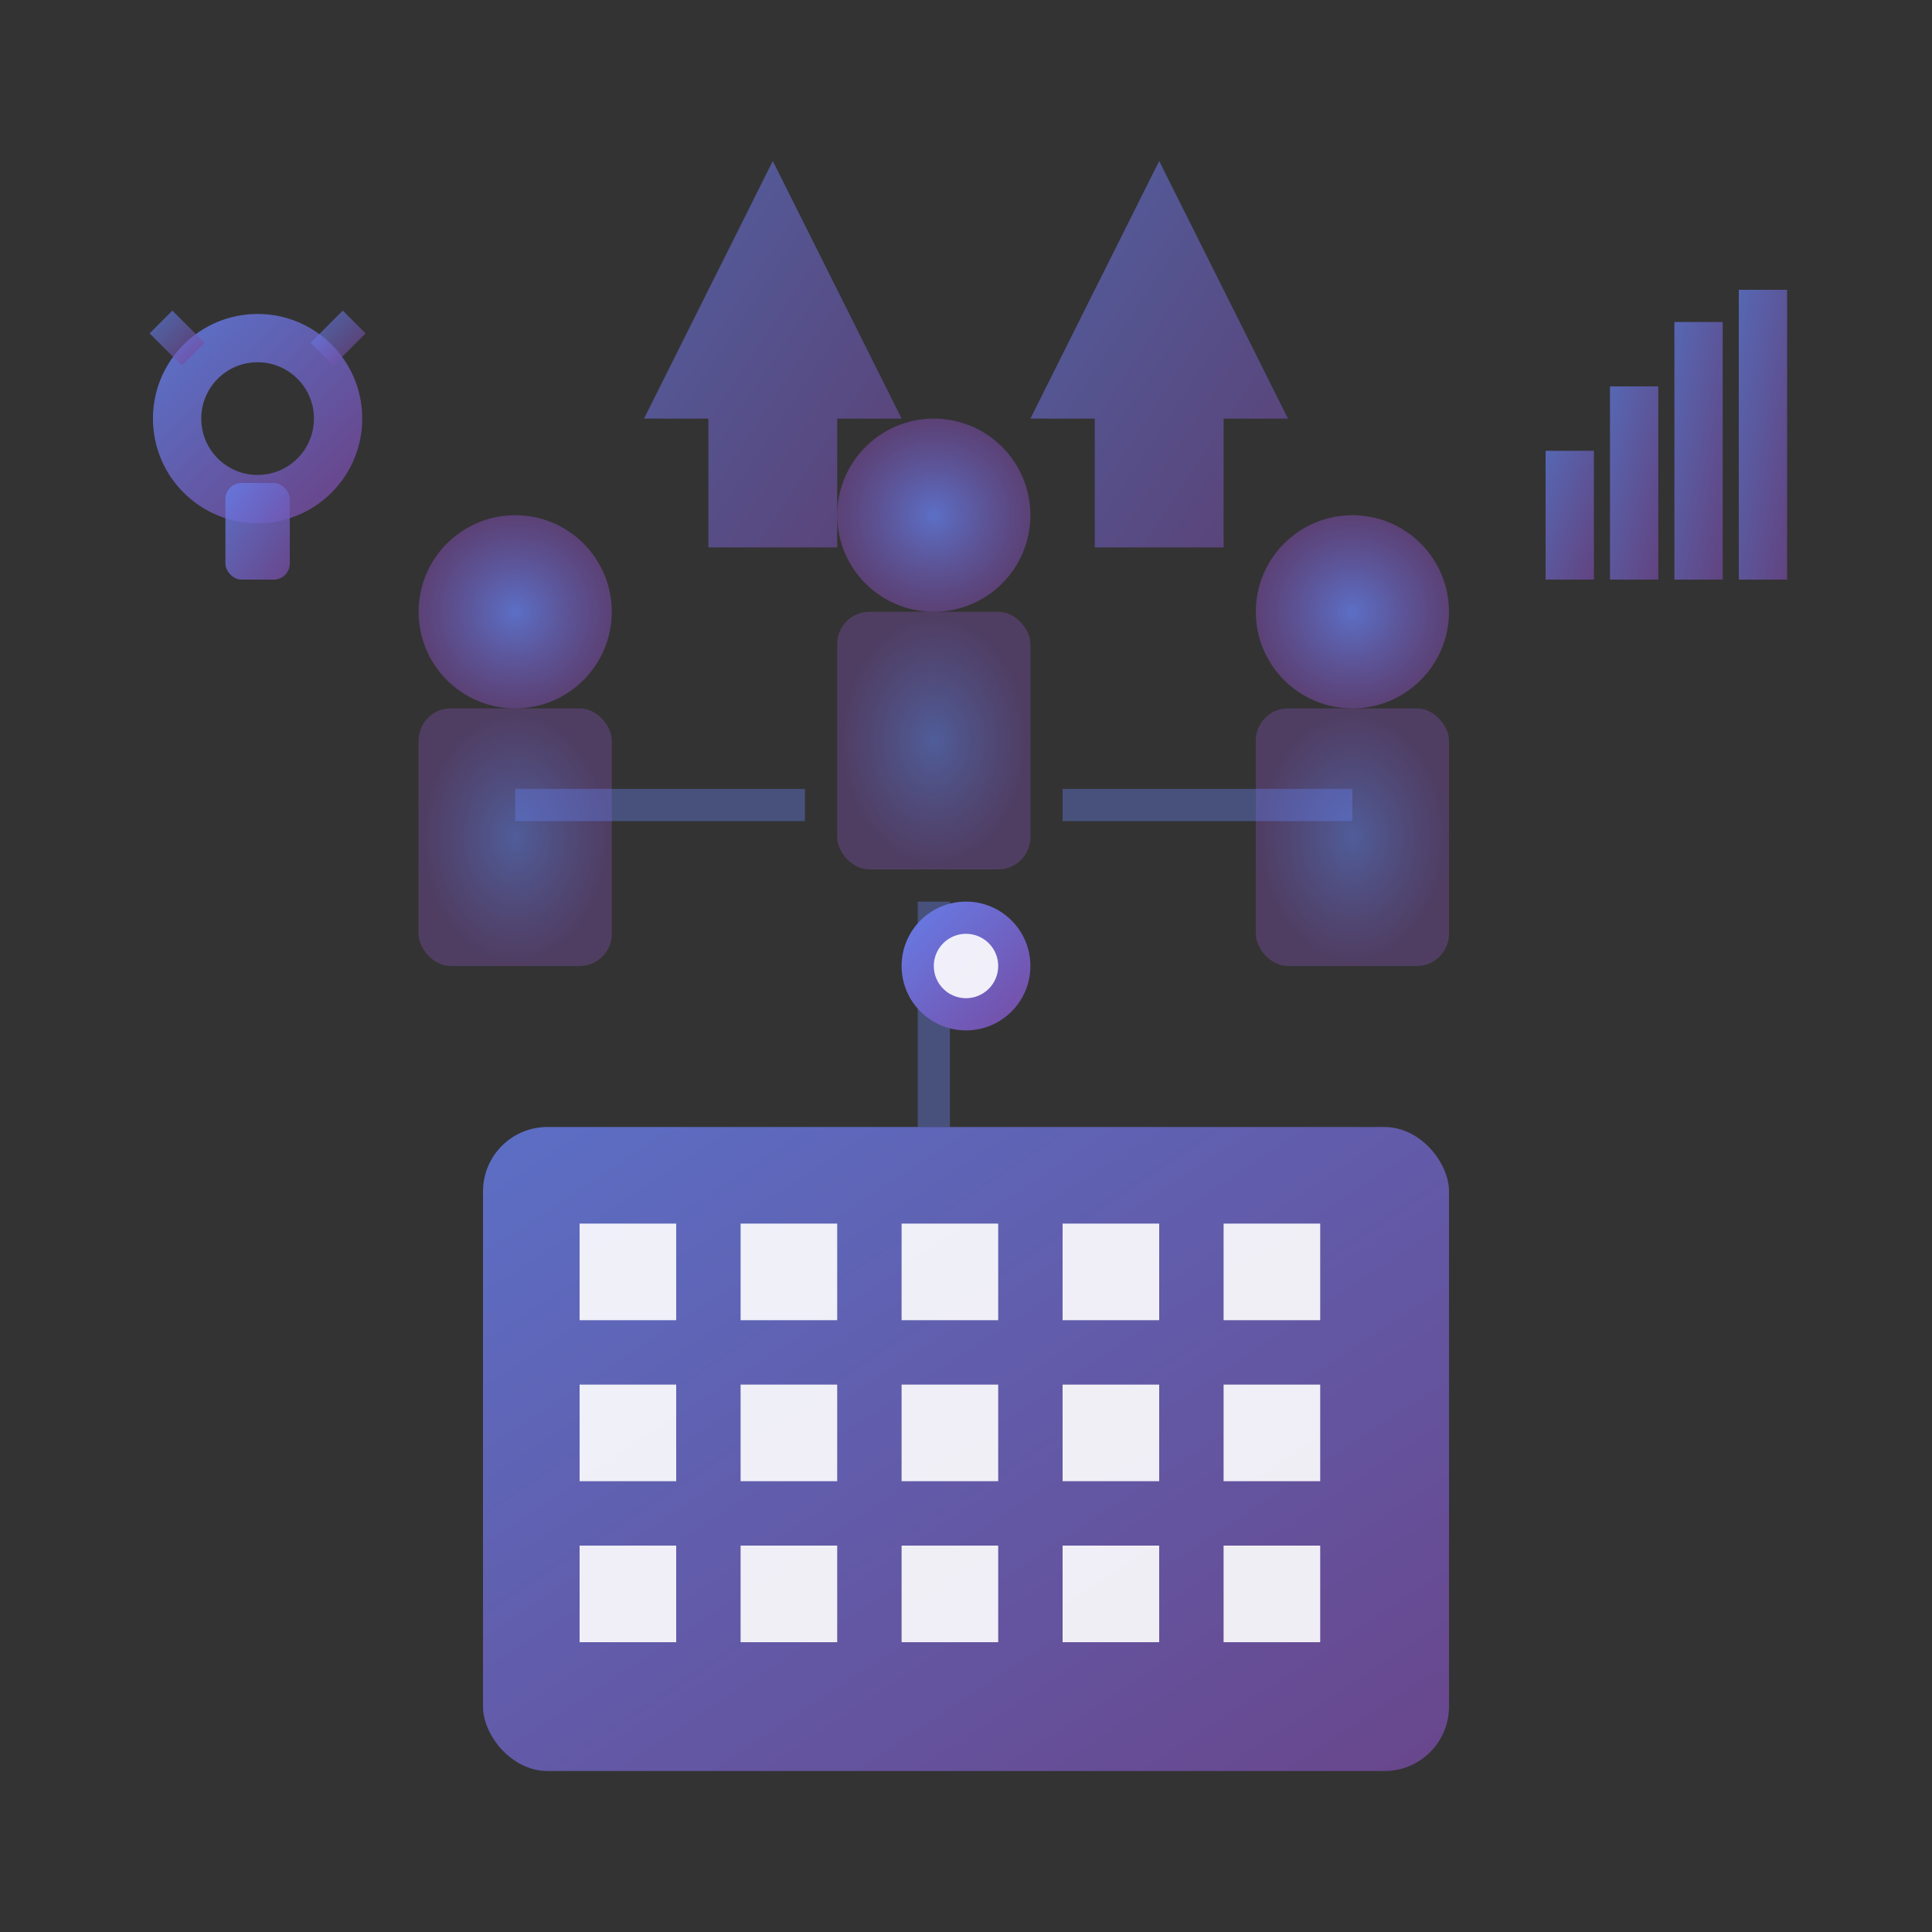 <svg width="60" height="60" viewBox="0 0 60 60" fill="none" xmlns="http://www.w3.org/2000/svg">
  <rect x="0" y="0" width="60" height="60" fill="#333333" stroke="none"/>
  <defs>
    <linearGradient id="aboutGradient" x1="0%" y1="0%" x2="100%" y2="100%">
      <stop offset="0%" style="stop-color:#667eea;stop-opacity:1"/>
      <stop offset="100%" style="stop-color:#764ba2;stop-opacity:1"/>
    </linearGradient>
    <radialGradient id="teamGradient" cx="50%" cy="50%" r="50%">
      <stop offset="0%" style="stop-color:#667eea;stop-opacity:0.8"/>
      <stop offset="100%" style="stop-color:#764ba2;stop-opacity:0.6"/>
    </radialGradient>
  </defs>
  
  <!-- Building/Company structure -->
  <rect x="15" y="35" width="30" height="20" rx="2" fill="url(#aboutGradient)" opacity="0.8"/>
  
  <!-- Windows in building -->
  <rect x="18" y="38" width="3" height="3" fill="white" opacity="0.9"/>
  <rect x="23" y="38" width="3" height="3" fill="white" opacity="0.9"/>
  <rect x="28" y="38" width="3" height="3" fill="white" opacity="0.9"/>
  <rect x="33" y="38" width="3" height="3" fill="white" opacity="0.9"/>
  <rect x="38" y="38" width="3" height="3" fill="white" opacity="0.9"/>
  
  <rect x="18" y="43" width="3" height="3" fill="white" opacity="0.9"/>
  <rect x="23" y="43" width="3" height="3" fill="white" opacity="0.9"/>
  <rect x="28" y="43" width="3" height="3" fill="white" opacity="0.9"/>
  <rect x="33" y="43" width="3" height="3" fill="white" opacity="0.9"/>
  <rect x="38" y="43" width="3" height="3" fill="white" opacity="0.9"/>
  
  <rect x="18" y="48" width="3" height="3" fill="white" opacity="0.9"/>
  <rect x="23" y="48" width="3" height="3" fill="white" opacity="0.9"/>
  <rect x="28" y="48" width="3" height="3" fill="white" opacity="0.9"/>
  <rect x="33" y="48" width="3" height="3" fill="white" opacity="0.9"/>
  <rect x="38" y="48" width="3" height="3" fill="white" opacity="0.9"/>
  
  <!-- Team members representation -->
  <!-- Person 1 -->
  <g transform="translate(12, 15)">
    <circle cx="4" cy="4" r="3" fill="url(#teamGradient)"/>
    <rect x="1" y="7" width="6" height="8" rx="1" fill="url(#teamGradient)" opacity="0.7"/>
  </g>
  
  <!-- Person 2 -->
  <g transform="translate(25, 12)">
    <circle cx="4" cy="4" r="3" fill="url(#teamGradient)"/>
    <rect x="1" y="7" width="6" height="8" rx="1" fill="url(#teamGradient)" opacity="0.7"/>
  </g>
  
  <!-- Person 3 -->
  <g transform="translate(38, 15)">
    <circle cx="4" cy="4" r="3" fill="url(#teamGradient)"/>
    <rect x="1" y="7" width="6" height="8" rx="1" fill="url(#teamGradient)" opacity="0.7"/>
  </g>
  
  <!-- Mission/Vision arrows pointing upward -->
  <g transform="translate(20, 5)">
    <path d="M0 8L4 0L8 8L6 8L6 12L2 12L2 8Z" fill="url(#aboutGradient)" opacity="0.6"/>
  </g>
  
  <g transform="translate(32, 5)">
    <path d="M0 8L4 0L8 8L6 8L6 12L2 12L2 8Z" fill="url(#aboutGradient)" opacity="0.6"/>
  </g>
  
  <!-- Innovation lightbulb -->
  <g transform="translate(5, 8)">
    <circle cx="3" cy="5" r="2.5" fill="none" stroke="url(#aboutGradient)" stroke-width="1.5" opacity="0.8"/>
    <rect x="2" y="7" width="2" height="3" rx="0.5" fill="url(#aboutGradient)" opacity="0.8"/>
    <line x1="1" y1="3" x2="0" y2="2" stroke="url(#aboutGradient)" stroke-width="1" opacity="0.6"/>
    <line x1="5" y1="3" x2="6" y2="2" stroke="url(#aboutGradient)" stroke-width="1" opacity="0.6"/>
    <line x1="0.5" y1="6" x2="-0.5" y2="6" stroke="url(#aboutGradient)" stroke-width="1" opacity="0.6"/>
    <line x1="5.5" y1="6" x2="6.5" y2="6" stroke="url(#aboutGradient)" stroke-width="1" opacity="0.6"/>
  </g>
  
  <!-- Success/Growth chart -->
  <g transform="translate(48, 8)">
    <rect x="0" y="6" width="1.5" height="4" fill="url(#aboutGradient)" opacity="0.7"/>
    <rect x="2" y="4" width="1.5" height="6" fill="url(#aboutGradient)" opacity="0.7"/>
    <rect x="4" y="2" width="1.5" height="8" fill="url(#aboutGradient)" opacity="0.7"/>
    <rect x="6" y="1" width="1.5" height="9" fill="url(#aboutGradient)" opacity="0.7"/>
  </g>
  
  <!-- Connecting elements showing collaboration -->
  <line x1="16" y1="25" x2="25" y2="25" stroke="#667eea" stroke-width="1" opacity="0.4"/>
  <line x1="33" y1="25" x2="42" y2="25" stroke="#667eea" stroke-width="1" opacity="0.4"/>
  <line x1="29" y1="28" x2="29" y2="35" stroke="#667eea" stroke-width="1" opacity="0.4"/>
  
  <!-- Central company heart/core -->
  <circle cx="30" cy="30" r="2" fill="url(#aboutGradient)"/>
  <circle cx="30" cy="30" r="1" fill="white" opacity="0.9"/>
</svg>
